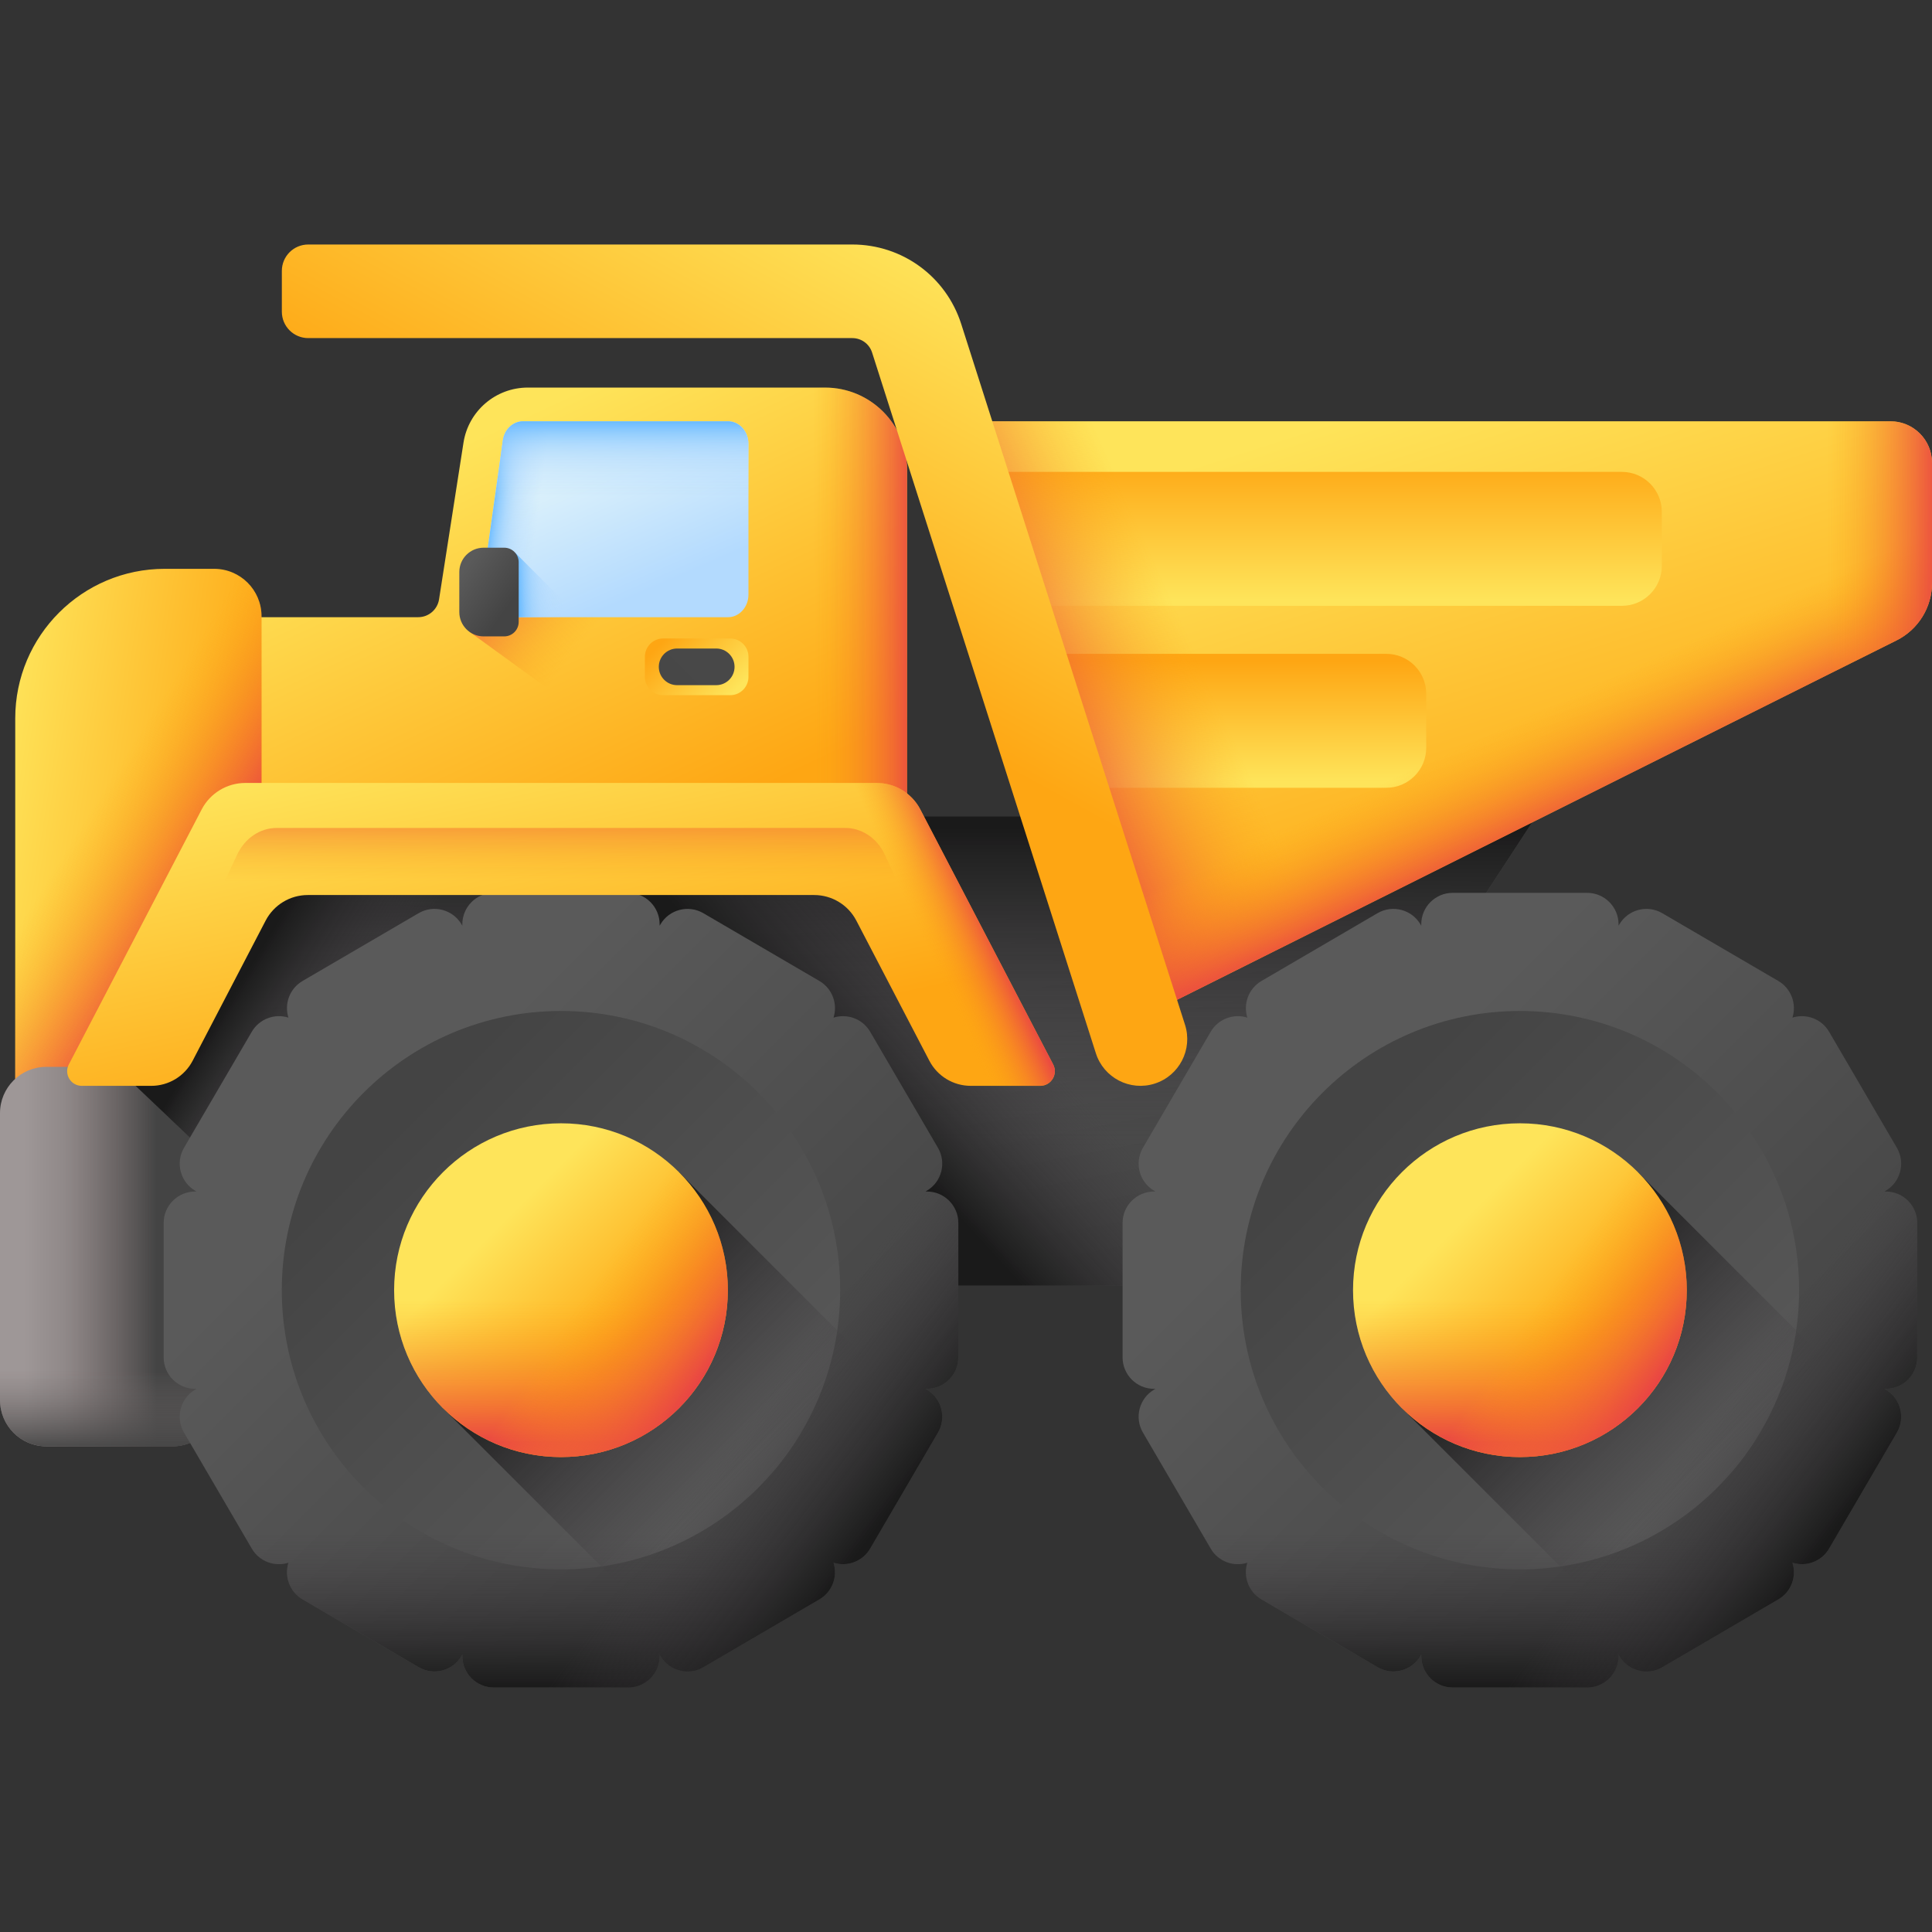 <svg id="Layer_1" enable-background="new 0 0 512 512" viewBox="0 0 512 512" xmlns="http://www.w3.org/2000/svg" xmlns:xlink="http://www.w3.org/1999/xlink"><rect x="0" y="0" width="512" height="512" fill="#333333" stroke="none"/><linearGradient id="lg1"><stop offset="0" stop-color="#fee45a"/><stop offset="1" stop-color="#fea613"/></linearGradient><linearGradient id="SVGID_1_" gradientUnits="userSpaceOnUse" x1="114.666" x2="163.94" xlink:href="#lg1" y1="121.306" y2="226.704"/><linearGradient id="lg2"><stop offset="0" stop-color="#fea613" stop-opacity="0"/><stop offset="1" stop-color="#e94444"/></linearGradient><linearGradient id="SVGID_00000165941029541578572840000011777463390697968568_" gradientUnits="userSpaceOnUse" x1="169.083" x2="140.079" xlink:href="#lg2" y1="150.922" y2="128.656"/><linearGradient id="SVGID_00000127006985005889033390000000685597191395459499_" gradientUnits="userSpaceOnUse" x1="215.531" x2="242.828" xlink:href="#lg2" y1="173.521" y2="173.521"/><linearGradient id="SVGID_00000137829730468003864870000009621553593630492558_" gradientUnits="userSpaceOnUse" x1="151.666" x2="171.277" y1="111.637" y2="156.712"><stop offset="0" stop-color="#eaf9fa"/><stop offset="1" stop-color="#b3dafe"/></linearGradient><linearGradient id="lg3"><stop offset="0" stop-color="#b3dafe" stop-opacity="0"/><stop offset=".308" stop-color="#b1d9fe" stop-opacity=".309"/><stop offset=".506" stop-color="#a8d5fe" stop-opacity=".506"/><stop offset=".673" stop-color="#99cffe" stop-opacity=".674"/><stop offset=".823" stop-color="#84c6fe" stop-opacity=".823"/><stop offset=".96" stop-color="#6abbff" stop-opacity=".96"/><stop offset="1" stop-color="#60b7ff"/></linearGradient><linearGradient id="SVGID_00000154428242311642850720000004219989956809498296_" gradientUnits="userSpaceOnUse" x1="142.495" x2="129.763" xlink:href="#lg3" y1="137.359" y2="135.719"/><linearGradient id="SVGID_00000067944748109300461070000017978409921560350608_" gradientUnits="userSpaceOnUse" x1="163.968" x2="163.968" xlink:href="#lg3" y1="132.029" y2="111.178"/><linearGradient id="SVGID_00000004542481386956846990000017930041920566017189_" gradientUnits="userSpaceOnUse" x1="192.879" x2="176.785" xlink:href="#lg1" y1="184.972" y2="168.878"/><linearGradient id="lg4"><stop offset="0" stop-color="#5a5a5a"/><stop offset="1" stop-color="#444"/></linearGradient><linearGradient id="SVGID_00000007426893138555296660000012961231724601665669_" gradientTransform="matrix(0 1 -1 0 3506.315 2287.875)" gradientUnits="userSpaceOnUse" x1="-2276.281" x2="-2077.482" xlink:href="#lg4" y1="3156.152" y2="3355.449"/><linearGradient id="SVGID_00000010268678917662731660000018386955856763289527_" gradientUnits="userSpaceOnUse" x1="148.993" x2="136.912" xlink:href="#lg3" y1="154.843" y2="155.333"/><linearGradient id="SVGID_00000160879745511759845860000007246536467853699730_" gradientUnits="userSpaceOnUse" x1="122.647" x2="135.097" xlink:href="#lg4" y1="151.381" y2="160.149"/><linearGradient id="SVGID_00000017473970029794518930000001191085975713769610_" gradientUnits="userSpaceOnUse" x1="-4.948" x2="65.141" xlink:href="#lg1" y1="223.194" y2="234.26"/><linearGradient id="SVGID_00000149350403975911114650000007327559271078299540_" gradientUnits="userSpaceOnUse" x1="20.963" x2="53.851" xlink:href="#lg2" y1="219.97" y2="240.48"/><linearGradient id="SVGID_00000057870229168241925370000001649449637811809191_" gradientUnits="userSpaceOnUse" x1="6.483" x2="37.137" y1="333.01" y2="333.01"><stop offset="0" stop-color="#9e9797"/><stop offset="1" stop-color="#766e6e"/></linearGradient><linearGradient id="lg5"><stop offset="0" stop-color="#766e6e" stop-opacity="0"/><stop offset="1" stop-color="#444"/></linearGradient><linearGradient id="SVGID_00000098192081352206062050000013087360436360298384_" gradientUnits="userSpaceOnUse" x1="17.446" x2="41.492" xlink:href="#lg5" y1="333.01" y2="333.01"/><linearGradient id="SVGID_00000160885561997994149640000007091239793786332332_" gradientUnits="userSpaceOnUse" x1="28.997" x2="28.997" xlink:href="#lg5" y1="363.359" y2="384.624"/><linearGradient id="SVGID_00000032646256024217773940000001962989314874005682_" gradientUnits="userSpaceOnUse" x1="211.628" x2="238.062" xlink:href="#lg4" y1="204.427" y2="344.731"/><linearGradient id="lg6"><stop offset="0" stop-color="#433f43" stop-opacity="0"/><stop offset="1" stop-color="#1a1a1a"/></linearGradient><linearGradient id="SVGID_00000124879382012447880610000014565639778585149365_" gradientUnits="userSpaceOnUse" x1="220.399" x2="220.399" xlink:href="#lg6" y1="303.965" y2="219.33"/><linearGradient id="SVGID_00000037684844571064837130000003218740321722204315_" gradientUnits="userSpaceOnUse" x1="258.293" x2="224.345" xlink:href="#lg6" y1="258.932" y2="290.051"/><linearGradient id="SVGID_00000005985684083811887100000004208986573583563395_" gradientUnits="userSpaceOnUse" x1="110.089" x2="81.38" xlink:href="#lg6" y1="248.886" y2="231.289"/><linearGradient id="SVGID_00000090292060359518754440000012521386074773244600_" gradientUnits="userSpaceOnUse" x1="104.333" x2="207.823" xlink:href="#lg4" y1="297.574" y2="401.064"/><linearGradient id="SVGID_00000093171715874759272510000010497825991331629496_" gradientUnits="userSpaceOnUse" x1="206.997" x2="104.527" xlink:href="#lg4" y1="400.239" y2="297.768"/><linearGradient id="SVGID_00000098910492960672249360000001320516228682902455_" gradientUnits="userSpaceOnUse" x1="148.667" x2="148.667" xlink:href="#lg6" y1="406.021" y2="447.45"/><linearGradient id="SVGID_00000119808235120021899670000011253524169742798239_" gradientUnits="userSpaceOnUse" x1="196.792" x2="232.38" xlink:href="#lg6" y1="378.302" y2="404.993"/><linearGradient id="SVGID_00000034799854672659720690000005471630219151709332_" gradientUnits="userSpaceOnUse" x1="197.648" x2="148.554" xlink:href="#lg6" y1="390.89" y2="341.796"/><linearGradient id="SVGID_00000127043043055176278240000011912927737241448351_" gradientUnits="userSpaceOnUse" x1="131.875" x2="165.018" xlink:href="#lg1" y1="325.117" y2="358.26"/><linearGradient id="SVGID_00000021821240158813108000000017500503598917517212_" gradientUnits="userSpaceOnUse" x1="148.667" x2="148.667" xlink:href="#lg2" y1="344.379" y2="382.556"/><linearGradient id="SVGID_00000074412679314933370070000017770728746944927658_" gradientUnits="userSpaceOnUse" x1="153.416" x2="185.19" xlink:href="#lg2" y1="345.158" y2="366.764"/><linearGradient id="SVGID_00000119094973698638262170000001834635017454489496_" gradientUnits="userSpaceOnUse" x1="128.134" x2="148.644" xlink:href="#lg1" y1="191.835" y2="283.777"/><linearGradient id="SVGID_00000136412304691049849630000016832345531179752118_" gradientUnits="userSpaceOnUse" x1="238.733" x2="255.353" xlink:href="#lg2" y1="235.938" y2="228.512"/><linearGradient id="SVGID_00000147928269755331213930000014472852074196243391_" gradientUnits="userSpaceOnUse" x1="148.667" x2="148.667" xlink:href="#lg2" y1="233.579" y2="207.069"/><linearGradient id="SVGID_00000005979489160760409240000017616857638916237980_" gradientUnits="userSpaceOnUse" x1="378.766" x2="421.908" xlink:href="#lg1" y1="103.152" y2="237.529"/><linearGradient id="SVGID_00000106106563738299665950000005214743801771198642_" gradientUnits="userSpaceOnUse" x1="349.413" x2="349.413" xlink:href="#lg1" y1="158.964" y2="120.773"/><linearGradient id="SVGID_00000097490407507534714050000013598653078949951617_" gradientUnits="userSpaceOnUse" x1="326.222" x2="326.222" xlink:href="#lg1" y1="207.057" y2="175.223"/><linearGradient id="SVGID_00000118372030941010615450000000988788774210191499_" gradientUnits="userSpaceOnUse" x1="316.96" x2="270.989" xlink:href="#lg2" y1="173.278" y2="193.789"/><linearGradient id="SVGID_00000038389602039585646970000004308523320647251133_" gradientUnits="userSpaceOnUse" x1="406.585" x2="420.023" xlink:href="#lg2" y1="188.874" y2="217.871"/><linearGradient id="SVGID_00000178908018429999992110000000434735513532019856_" gradientUnits="userSpaceOnUse" x1="484.231" x2="514.444" xlink:href="#lg2" y1="150.562" y2="150.562"/><linearGradient id="SVGID_00000032622574295824276600000002527016692230140073_" gradientUnits="userSpaceOnUse" x1="251.698" x2="198.893" xlink:href="#lg1" y1="70.562" y2="166.572"/><linearGradient id="SVGID_00000010301335169726605250000016130536725670024616_" gradientUnits="userSpaceOnUse" x1="358.456" x2="461.946" xlink:href="#lg4" y1="297.574" y2="401.064"/><linearGradient id="SVGID_00000098199091586812468210000004854924388813559478_" gradientUnits="userSpaceOnUse" x1="461.121" x2="358.65" xlink:href="#lg4" y1="400.239" y2="297.768"/><linearGradient id="SVGID_00000075879846863878899270000009936380613615385772_" gradientUnits="userSpaceOnUse" x1="402.79" x2="402.79" xlink:href="#lg6" y1="406.021" y2="447.45"/><linearGradient id="SVGID_00000180356891396044041560000008868786520405387700_" gradientUnits="userSpaceOnUse" x1="450.916" x2="486.503" xlink:href="#lg6" y1="378.302" y2="404.993"/><linearGradient id="SVGID_00000091002674935686933220000004281635671460433555_" gradientUnits="userSpaceOnUse" x1="451.771" x2="402.678" xlink:href="#lg6" y1="390.89" y2="341.796"/><linearGradient id="SVGID_00000167378285645080579830000001962971490057442219_" gradientUnits="userSpaceOnUse" x1="385.998" x2="419.141" xlink:href="#lg1" y1="325.117" y2="358.26"/><linearGradient id="SVGID_00000067202050446733813950000000295061222334798990_" gradientUnits="userSpaceOnUse" x1="402.79" x2="402.79" xlink:href="#lg2" y1="344.379" y2="382.556"/><linearGradient id="SVGID_00000079485333646499678930000011037378347556387768_" gradientUnits="userSpaceOnUse" x1="407.539" x2="439.313" xlink:href="#lg2" y1="345.158" y2="366.764"/><g><g><path d="m240.365 124.442c0-12.002-9.729-21.731-21.731-21.731h-78.756c-8.502 0-15.737 6.194-17.047 14.594l-6.477 41.526c-.425 2.723-2.77 4.731-5.526 4.731h-65.142v80.773l194.679-.01z" fill="url(#SVGID_1_)"/><path d="m136.758 154.835-12.491 12.491 104.712 75.952 1.101 1.048 10.285-.001v-89.49z" fill="url(#SVGID_00000165941029541578572840000011777463390697968568_)"/><path d="m218.634 102.711h-70.706v141.62l92.436-.005v-119.884c.001-12.002-9.728-21.731-21.73-21.731z" fill="url(#SVGID_00000127006985005889033390000000685597191395459499_)"/><g><path d="m198.348 117.631v39.937c0 3.31-2.422 5.993-5.41 5.993h-59.953c-3.32 0-5.857-3.283-5.345-6.917l5.623-39.937c.411-2.918 2.679-5.07 5.345-5.07h54.33c2.988.001 5.41 2.684 5.41 5.994z" fill="url(#SVGID_00000137829730468003864870000009621553593630492558_)"/><path d="m156.064 111.638h-17.456c-2.666 0-4.935 2.152-5.345 5.07l-5.623 39.937c-.512 3.634 2.025 6.917 5.345 6.917h23.079z" fill="url(#SVGID_00000154428242311642850720000004219989956809498296_)"/><path d="m192.938 111.638h-54.33c-2.666 0-4.935 2.152-5.345 5.07l-3.674 26.097h68.76v-25.174c-.001-3.31-2.423-5.993-5.411-5.993z" fill="url(#SVGID_00000067944748109300461070000017978409921560350608_)"/></g><g><path d="m193.52 184.226h-17.788c-2.667 0-4.829-2.162-4.829-4.829v-5.358c0-2.667 2.162-4.829 4.829-4.829h17.788c2.667 0 4.829 2.162 4.829 4.829v5.358c-.001 2.667-2.163 4.829-4.829 4.829z" fill="url(#SVGID_00000004542481386956846990000017930041920566017189_)"/><path d="m194.663 176.719c0-2.682-2.174-4.857-4.857-4.857h-10.361c-2.682 0-4.857 2.174-4.857 4.857s2.174 4.857 4.857 4.857h10.361c2.682-.001 4.857-2.175 4.857-4.857z" fill="url(#SVGID_00000007426893138555296660000012961231724601665669_)"/></g><path d="m153.608 163.561-17.117-17.117v17.117z" fill="url(#SVGID_00000010268678917662731660000018386955856763289527_)"/><path d="m133.622 168.65h-5.453c-3.561 0-6.448-2.887-6.448-6.448v-10.607c0-3.561 2.887-6.448 6.448-6.448h5.453c2.117 0 3.834 1.717 3.834 3.834v15.834c0 2.118-1.717 3.835-3.834 3.835z" fill="url(#SVGID_00000160879745511759845860000007246536467853699730_)"/></g><path d="m69.302 308.787h-52.709c-6.935 0-12.556-5.622-12.556-12.556v-105.853c0-21.89 17.745-39.635 39.635-39.635h13.074c6.935 0 12.556 5.622 12.556 12.556z" fill="url(#SVGID_00000017473970029794518930000001191085975713769610_)"/><path d="m69.302 308.787h-52.709c-6.935 0-12.556-5.622-12.556-12.556v-105.853c0-21.89 17.745-39.635 39.635-39.635h13.074c6.935 0 12.556 5.622 12.556 12.556z" fill="url(#SVGID_00000149350403975911114650000007327559271078299540_)"/><path d="m45.736 383.287h-33.477c-6.77 0-12.259-5.488-12.259-12.259v-76.036c0-6.77 5.489-12.259 12.259-12.259h33.477c6.77 0 12.259 5.489 12.259 12.259v76.036c0 6.771-5.489 12.259-12.259 12.259z" fill="url(#SVGID_00000057870229168241925370000001649449637811809191_)"/><path d="m45.736 383.287h-33.477c-6.77 0-12.259-5.488-12.259-12.259v-76.036c0-6.77 5.489-12.259 12.259-12.259h33.477c6.77 0 12.259 5.489 12.259 12.259v76.036c0 6.771-5.489 12.259-12.259 12.259z" fill="url(#SVGID_00000098192081352206062050000013087360436360298384_)"/><path d="m45.736 383.287h-33.477c-6.77 0-12.259-5.488-12.259-12.259v-76.036c0-6.77 5.489-12.259 12.259-12.259h33.477c6.77 0 12.259 5.489 12.259 12.259v76.036c0 6.771-5.489 12.259-12.259 12.259z" fill="url(#SVGID_00000160885561997994149640000007091239793786332332_)"/><g><path d="m325.934 340.707 81.152-124.387h-337.784l-35.59 69.318 57.779 55.069z" fill="url(#SVGID_00000032646256024217773940000001962989314874005682_)"/><path d="m325.934 340.707 81.152-124.387h-337.784l-35.59 69.318 57.779 55.069z" fill="url(#SVGID_00000124879382012447880610000014565639778585149365_)"/><path d="m147.929 340.707h178.005l12.132-18.595v-105.792h-190.137z" fill="url(#SVGID_00000037684844571064837130000003218740321722204315_)"/><path d="m225.368 216.32h-156.066l-35.59 69.318 57.779 55.069h133.877z" fill="url(#SVGID_00000005985684083811887100000004208986573583563395_)"/></g><g><g><path d="m245.629 315.766h-.381l.329-.192c3.974-2.322 5.314-7.426 2.992-11.4l-17.965-30.754c-2.004-3.43-6.078-4.891-9.712-3.737 1.154-3.634-.307-7.708-3.737-9.712l-30.754-17.965c-3.974-2.322-9.078-.982-11.4 2.992l-.192.329v-.381c0-4.603-3.731-8.334-8.334-8.334h-35.617c-4.603 0-8.334 3.731-8.334 8.334v.381l-.192-.329c-2.322-3.974-7.426-5.314-11.4-2.992l-30.754 17.965c-3.43 2.003-4.891 6.078-3.737 9.712-3.634-1.154-7.708.307-9.712 3.737l-17.965 30.754c-2.322 3.974-.982 9.078 2.993 11.4l.329.192h-.381c-4.603 0-8.334 3.731-8.334 8.334v35.617c0 4.603 3.731 8.334 8.334 8.334h.381l-.329.192c-3.974 2.322-5.314 7.426-2.993 11.4l17.965 30.754c2.003 3.43 6.078 4.891 9.712 3.737-1.154 3.633.307 7.708 3.737 9.712l30.754 17.965c3.974 2.322 9.078.982 11.4-2.993l.192-.329v.381c0 4.603 3.731 8.334 8.334 8.334h35.617c4.603 0 8.334-3.731 8.334-8.334v-.381l.192.329c2.322 3.974 7.426 5.314 11.4 2.993l30.754-17.965c3.43-2.003 4.891-6.078 3.737-9.712 3.634 1.154 7.708-.307 9.712-3.737l17.965-30.754c2.322-3.974.982-9.078-2.992-11.4l-.329-.192h.381c4.603 0 8.334-3.731 8.334-8.334v-35.617c0-4.603-3.731-8.334-8.334-8.334z" fill="url(#SVGID_00000090292060359518754440000012521386074773244600_)"/><circle cx="148.667" cy="341.909" fill="url(#SVGID_00000093171715874759272510000010497825991331629496_)" r="73.989"/><path d="m43.371 336.118v23.599c0 4.603 3.731 8.334 8.334 8.334h.381l-.329.192c-3.974 2.322-5.314 7.426-2.993 11.4l17.965 30.754c2.003 3.43 6.078 4.891 9.712 3.737-1.154 3.633.307 7.708 3.737 9.712l30.754 17.965c3.974 2.322 9.078.982 11.4-2.993l.192-.329v.381c0 4.603 3.731 8.334 8.334 8.334h35.617c4.603 0 8.334-3.731 8.334-8.334v-.381l.192.329c2.322 3.974 7.426 5.314 11.4 2.993l30.754-17.965c3.43-2.003 4.891-6.078 3.737-9.712 3.634 1.154 7.708-.307 9.712-3.737l17.965-30.754c2.322-3.974.982-9.078-2.992-11.4l-.329-.192h.381c4.603 0 8.334-3.731 8.334-8.334v-23.599z" fill="url(#SVGID_00000098910492960672249360000001320516228682902455_)"/><path d="m245.629 315.766h-.381l.329-.192c3.974-2.322 5.314-7.426 2.992-11.4l-17.965-30.754c-2.004-3.43-6.078-4.891-9.712-3.737.773-2.435.368-5.064-1.013-7.139l-150.577 150.577c2.075 1.38 4.705 1.786 7.139 1.013-1.154 3.633.307 7.708 3.737 9.712l30.754 17.965c3.974 2.322 9.078.982 11.4-2.993l.192-.329v.381c0 4.603 3.731 8.334 8.334 8.334h35.617c4.603 0 8.334-3.731 8.334-8.334v-.381l.192.329c2.322 3.974 7.426 5.314 11.4 2.993l30.754-17.965c3.43-2.003 4.891-6.078 3.737-9.712 3.634 1.154 7.708-.307 9.712-3.737l17.965-30.754c2.322-3.974.982-9.078-2.992-11.4l-.329-.192h.381c4.603 0 8.334-3.731 8.334-8.334v-35.617c0-4.603-3.731-8.334-8.334-8.334z" fill="url(#SVGID_00000119808235120021899670000011253524169742798239_)"/></g><path d="m220.892 414.134c3.634 1.154 7.708-.307 9.712-3.737l17.965-30.754c.047-.081.083-.165.128-.246l-68.759-68.759-62.542 62.542 68.759 68.759c.082-.044.165-.08.246-.128l30.754-17.965c3.43-2.004 4.892-6.079 3.737-9.712z" fill="url(#SVGID_00000034799854672659720690000005471630219151709332_)"/><g><circle cx="148.667" cy="341.909" fill="url(#SVGID_00000127043043055176278240000011912927737241448351_)" r="44.224"/><path d="m104.443 341.909c0 24.424 19.8 44.223 44.224 44.223s44.224-19.799 44.224-44.223c0-3.555-.431-7.007-1.223-10.319h-86.002c-.792 3.312-1.223 6.764-1.223 10.319z" fill="url(#SVGID_00000021821240158813108000000017500503598917517212_)"/><path d="m192.891 341.909c0-14.623-7.101-27.582-18.038-35.633l-61.818 61.818c8.051 10.937 21.011 18.038 35.633 18.038 24.423 0 44.223-19.799 44.223-44.223z" fill="url(#SVGID_00000074412679314933370070000017770728746944927658_)"/></g></g><g><path d="m275.657 287.759h-18.4c-4.61 0-8.838-2.564-10.968-6.653l-19.352-37.137c-2.171-4.166-6.478-6.778-11.175-6.778h-134.189c-4.698 0-9.006 2.613-11.176 6.78l-19.343 37.134c-2.13 4.089-6.358 6.654-10.969 6.654h-18.408c-2.91 0-4.783-3.087-3.439-5.668l35.207-67.582c2.248-4.315 6.71-7.022 11.575-7.022h167.294c4.866 0 9.327 2.707 11.576 7.022l35.207 67.582c1.344 2.581-.529 5.668-3.44 5.668z" fill="url(#SVGID_00000119094973698638262170000001834635017454489496_)"/><path d="m243.889 214.509c-2.248-4.315-6.71-7.022-11.575-7.022h-83.647v29.704h67.095c4.697 0 9.005 2.613 11.175 6.778l19.352 37.137c2.13 4.088 6.358 6.653 10.968 6.653h18.4c2.91 0 4.783-3.087 3.439-5.669z" fill="url(#SVGID_00000136412304691049849630000016832345531179752118_)"/><path d="m234.456 226.447c-2.025-4.315-6.045-7.022-10.429-7.022h-150.721c-4.384 0-8.403 2.707-10.429 7.022l-28.776 61.312h5.984c4.611 0 8.839-2.565 10.969-6.654l19.343-37.134c2.17-4.167 6.478-6.78 11.176-6.78h134.188c4.697 0 9.005 2.613 11.175 6.778l19.352 37.137c2.13 4.088 6.358 6.653 10.968 6.653h5.975z" fill="url(#SVGID_00000147928269755331213930000014472852074196243391_)"/></g><path d="m305.99 267.92 196.595-98.198c5.77-2.882 9.415-8.777 9.415-15.227v-31.831c0-6.09-4.937-11.026-11.026-11.026h-247.011z" fill="url(#SVGID_00000005979489160760409240000017616857638916237980_)"/><g><path d="m270.247 160.553h159.561c5.847 0 10.587-4.74 10.587-10.587v-14.323c0-5.847-4.74-10.587-10.587-10.587h-171.378z" fill="url(#SVGID_00000106106563738299665950000005214743801771198642_)"/><path d="m286.299 208.77h81.077c5.847 0 10.587-4.74 10.587-10.587v-14.323c0-5.847-4.74-10.587-10.587-10.587h-92.895z" fill="url(#SVGID_00000097490407507534714050000013598653078949951617_)"/></g><path d="m410.498 111.637h-156.535l52.027 156.283 104.508-52.202z" fill="url(#SVGID_00000118372030941010615450000000988788774210191499_)"/><path d="m507.943 114.122-217.06 108.42 15.106 45.377 196.595-98.198c5.77-2.882 9.415-8.777 9.415-15.227v-31.831c.001-3.445-1.581-6.519-4.056-8.541z" fill="url(#SVGID_00000038389602039585646970000004308523320647251133_)"/><path d="m500.974 111.637h-37.961v77.85l39.572-19.766c5.77-2.882 9.415-8.777 9.415-15.227v-31.831c0-6.089-4.937-11.026-11.026-11.026z" fill="url(#SVGID_00000178908018429999992110000000434735513532019856_)"/><g><path d="m306.003 287.168c-6.524 2.084-13.503-1.516-15.586-8.041l-59.304-185.697c-.731-2.292-2.84-3.831-5.245-3.831h-144.181c-3.864 0-6.996-3.132-6.996-6.996v-10.811c0-3.864 3.132-6.996 6.996-6.996h144.18c13.241 0 24.845 8.475 28.873 21.089l59.303 185.698c2.084 6.523-1.516 13.501-8.04 15.585z" fill="url(#SVGID_00000032622574295824276600000002527016692230140073_)"/></g><g><g><path d="m499.752 315.766h-.381l.329-.192c3.974-2.322 5.314-7.426 2.992-11.4l-17.965-30.754c-2.004-3.43-6.078-4.891-9.712-3.737 1.154-3.634-.307-7.708-3.737-9.712l-30.754-17.965c-3.974-2.322-9.078-.982-11.4 2.992l-.192.329v-.381c0-4.603-3.731-8.334-8.334-8.334h-35.617c-4.603 0-8.334 3.731-8.334 8.334v.381l-.192-.329c-2.322-3.974-7.426-5.314-11.4-2.992l-30.754 17.965c-3.43 2.003-4.891 6.078-3.737 9.712-3.634-1.154-7.708.307-9.712 3.737l-17.965 30.754c-2.322 3.974-.982 9.078 2.993 11.4l.329.192h-.381c-4.603 0-8.334 3.731-8.334 8.334v35.617c0 4.603 3.731 8.334 8.334 8.334h.381l-.329.192c-3.974 2.322-5.314 7.426-2.993 11.4l17.965 30.754c2.003 3.43 6.078 4.891 9.712 3.737-1.154 3.633.307 7.708 3.737 9.712l30.754 17.965c3.974 2.322 9.078.982 11.4-2.993l.192-.329v.381c0 4.603 3.731 8.334 8.334 8.334h35.617c4.603 0 8.334-3.731 8.334-8.334v-.381l.192.329c2.322 3.974 7.426 5.314 11.4 2.993l30.754-17.965c3.43-2.003 4.891-6.078 3.737-9.712 3.634 1.154 7.708-.307 9.712-3.737l17.965-30.754c2.322-3.974.982-9.078-2.992-11.4l-.329-.192h.381c4.603 0 8.334-3.731 8.334-8.334v-35.617c0-4.603-3.731-8.334-8.334-8.334z" fill="url(#SVGID_00000010301335169726605250000016130536725670024616_)"/><circle cx="402.79" cy="341.909" fill="url(#SVGID_00000098199091586812468210000004854924388813559478_)" r="73.989"/><path d="m297.494 336.118v23.599c0 4.603 3.731 8.334 8.334 8.334h.381l-.329.192c-3.974 2.322-5.314 7.426-2.993 11.4l17.965 30.754c2.003 3.43 6.078 4.891 9.712 3.737-1.154 3.633.307 7.708 3.737 9.712l30.754 17.965c3.974 2.322 9.078.982 11.4-2.993l.192-.329v.381c0 4.603 3.731 8.334 8.334 8.334h35.617c4.603 0 8.334-3.731 8.334-8.334v-.381l.192.329c2.322 3.974 7.426 5.314 11.4 2.993l30.754-17.965c3.43-2.003 4.891-6.078 3.737-9.712 3.634 1.154 7.708-.307 9.712-3.737l17.965-30.754c2.322-3.974.982-9.078-2.992-11.4l-.329-.192h.381c4.603 0 8.334-3.731 8.334-8.334v-23.599z" fill="url(#SVGID_00000075879846863878899270000009936380613615385772_)"/><path d="m499.752 315.766h-.381l.329-.192c3.974-2.322 5.314-7.426 2.992-11.4l-17.965-30.754c-2.004-3.43-6.078-4.891-9.712-3.737.773-2.435.368-5.064-1.013-7.139l-150.576 150.577c2.075 1.38 4.705 1.786 7.139 1.013-1.154 3.633.307 7.708 3.737 9.712l30.754 17.965c3.974 2.322 9.078.982 11.4-2.993l.192-.329v.381c0 4.603 3.731 8.334 8.334 8.334h35.617c4.603 0 8.334-3.731 8.334-8.334v-.381l.192.329c2.322 3.974 7.426 5.314 11.4 2.993l30.754-17.965c3.43-2.003 4.891-6.078 3.737-9.712 3.634 1.154 7.708-.307 9.712-3.737l17.965-30.754c2.322-3.974.982-9.078-2.992-11.4l-.329-.192h.381c4.603 0 8.334-3.731 8.334-8.334v-35.617c-.001-4.603-3.732-8.334-8.335-8.334z" fill="url(#SVGID_00000180356891396044041560000008868786520405387700_)"/></g><path d="m475.016 414.134c3.634 1.154 7.708-.307 9.712-3.737l17.965-30.754c.047-.081.083-.165.128-.246l-68.759-68.759-62.542 62.542 68.759 68.759c.082-.044.165-.08.246-.128l30.754-17.965c3.43-2.004 4.891-6.079 3.737-9.712z" fill="url(#SVGID_00000091002674935686933220000004281635671460433555_)"/><g><circle cx="402.79" cy="341.909" fill="url(#SVGID_00000167378285645080579830000001962971490057442219_)" r="44.224"/><path d="m358.566 341.909c0 24.424 19.8 44.223 44.224 44.223s44.224-19.799 44.224-44.223c0-3.555-.431-7.007-1.223-10.319h-86.002c-.792 3.312-1.223 6.764-1.223 10.319z" fill="url(#SVGID_00000067202050446733813950000000295061222334798990_)"/><path d="m447.014 341.909c0-14.623-7.101-27.582-18.038-35.633l-61.818 61.818c8.051 10.937 21.011 18.038 35.633 18.038 24.423 0 44.223-19.799 44.223-44.223z" fill="url(#SVGID_00000079485333646499678930000011037378347556387768_)"/></g></g></g><g/><g/><g/><g/><g/><g/><g/><g/><g/><g/><g/><g/><g/><g/><g/></svg>